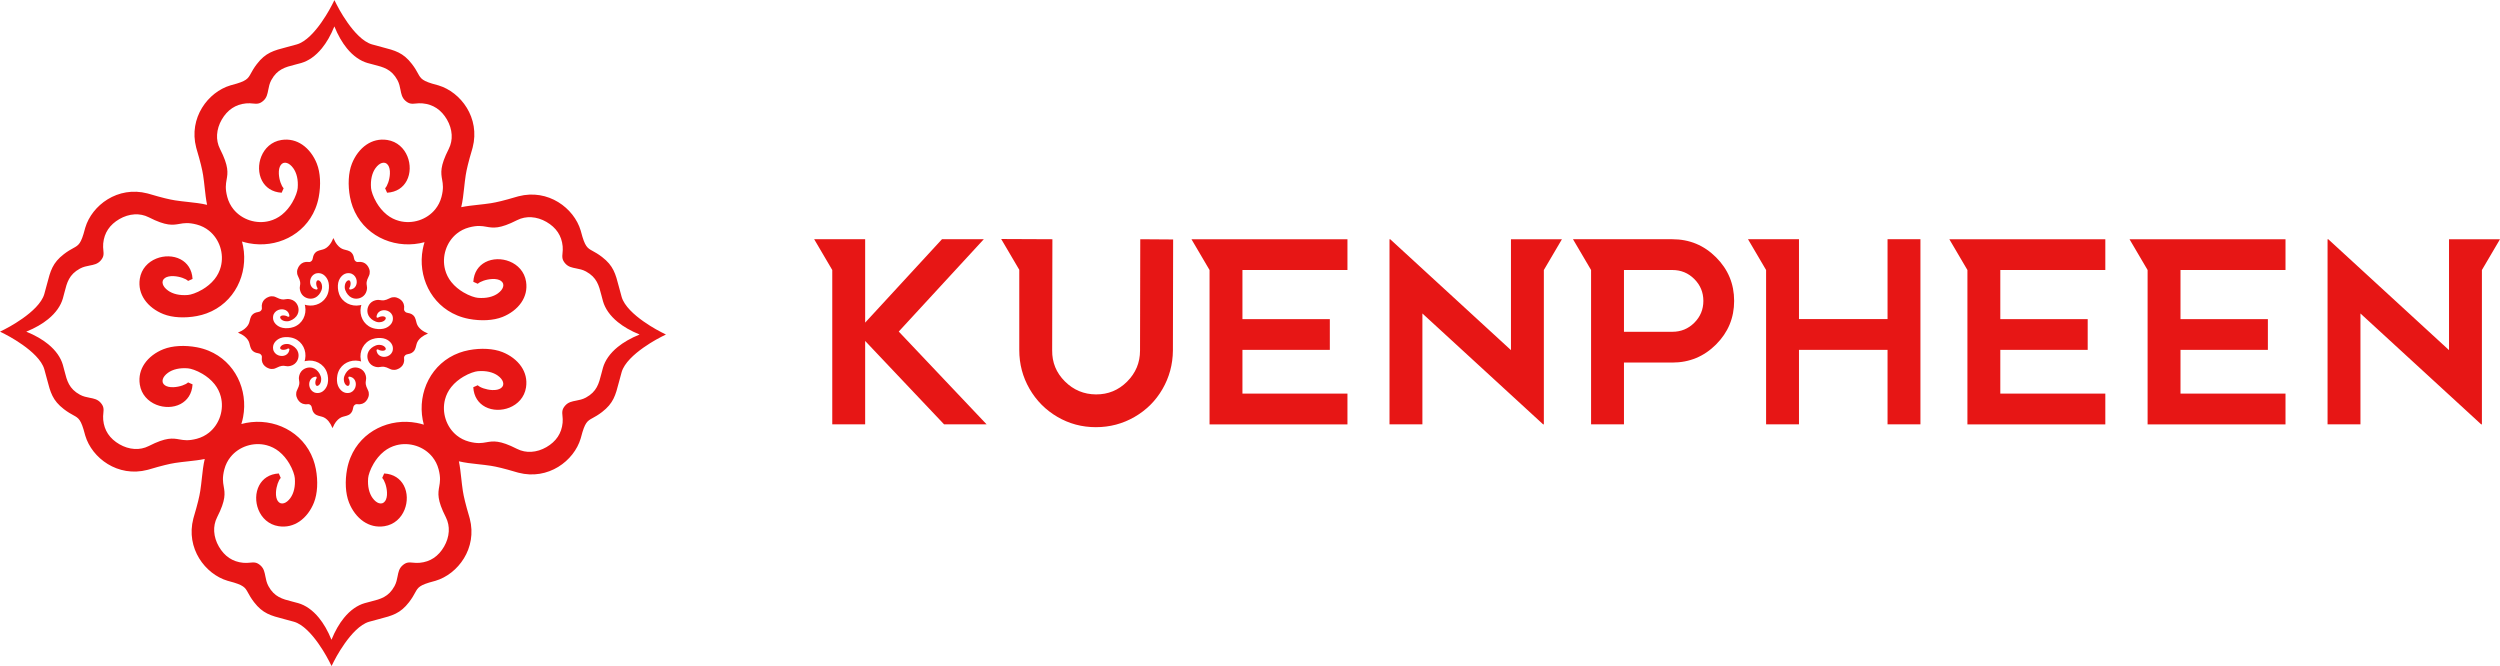 <?xml version="1.0" encoding="UTF-8"?>
<!DOCTYPE svg PUBLIC "-//W3C//DTD SVG 1.1//EN" "http://www.w3.org/Graphics/SVG/1.1/DTD/svg11.dtd">
<!-- Creator: CorelDRAW -->
<svg xmlns="http://www.w3.org/2000/svg" xml:space="preserve" width="2.398in" height="0.639in" version="1.1" style="shape-rendering:geometricPrecision; text-rendering:geometricPrecision; image-rendering:optimizeQuality; fill-rule:evenodd; clip-rule:evenodd"
viewBox="0 0 4626.46 1232.37"
 xmlns:xlink="http://www.w3.org/1999/xlink"
 xmlns:xodm="http://www.corel.com/coreldraw/odm/2003">
 <defs>
  <style type="text/css">
   <![CDATA[
    .fil2 {fill:#E71615}
    .fil1 {fill:#E71615}
    .fil0 {fill:#E71615;fill-rule:nonzero}
   ]]>
  </style>
 </defs>
 <g id="Layer_x0020_1">
  <path class="fil0" d="M1825.8 785.08l-78.68 0 -146.08 -154.34 0 154.34 -60.87 0 0 -285.63 -33.47 -56.96 94.34 0 0 154.34 142.16 -154.34 77.39 0 -157.38 170.86 162.59 171.72zm345.19 -342.15l-0.43 205.64c-0.29,25.8 -6.74,49.57 -19.35,71.3 -12.6,21.74 -29.85,38.91 -51.73,51.52 -21.88,12.61 -45.72,18.91 -71.51,18.91 -25.8,0 -49.57,-6.38 -71.3,-19.13 -21.74,-12.75 -38.91,-30.07 -51.52,-51.95 -12.61,-21.88 -18.91,-45.72 -18.91,-71.51l0 -148.69 -33.47 -56.95 94.77 0.43 -0.43 205.64c-0.29,22.31 7.53,41.45 23.48,57.39 15.94,15.94 35.14,23.99 57.6,24.13 22.47,0.14 41.67,-7.75 57.61,-23.7 15.94,-15.94 23.91,-35.07 23.91,-57.39l0.43 -206.07 60.87 0.43zm128.25 56.52l0 90.86 161.72 0 0 56.96 -161.72 0 0 80.86 194.33 0 0 56.96 -194.33 0 -60.87 0 0 -285.63 -33.47 -56.96 94.34 0 194.33 0 0 56.96 -194.33 0zm591.26 -56.96l-33.48 56.96 0 285.63 -1.31 0 -223.45 -205.2 0 205.2 -60.87 0 0 -342.58 1.31 0 223.45 205.2 0 -205.2 94.35 0zm204.33 0c31.6,0 58.55,11.16 80.86,33.48 22.32,22.31 33.48,49.19 33.48,80.64 0,31.44 -11.16,58.33 -33.48,80.64 -22.31,22.31 -49.27,33.48 -80.86,33.48l-89.55 0 0 114.34 -60.87 0 0 -285.63 0 0 -33.47 -56.96 183.89 0zm0 171.29c15.94,0 29.49,-5.58 40.66,-16.74 11.16,-11.16 16.73,-24.63 16.73,-40.43 0,-15.8 -5.57,-29.27 -16.73,-40.44 -11.16,-11.16 -24.71,-16.73 -40.66,-16.73l-89.55 0 0 114.34 89.55 0zm459.1 -171.29l0 342.58 -60.87 0 0 -137.81 -163.9 0 0 137.81 -60.86 0 0 -285.63 -33.48 -56.96 94.34 0 0 147.81 163.9 0 0 -147.81 60.87 0zm147.81 56.96l0 90.86 161.72 0 0 56.96 -161.72 0 0 80.86 194.33 0 0 56.96 -194.33 0 -60.87 0 0 -285.63 -33.47 -56.96 94.34 0 194.33 0 0 56.96 -194.33 0zm333.45 0l0 90.86 161.72 0 0 56.96 -161.72 0 0 80.86 194.33 0 0 56.96 -194.33 0 -60.87 0 0 -285.63 -33.47 -56.96 94.34 0 194.33 0 0 56.96 -194.33 0zm591.26 -56.96l-33.48 56.96 0 285.63 -1.31 0 -223.45 -205.2 0 205.2 -60.87 0 0 -342.58 1.31 0 223.45 205.2 0 -205.2 94.35 0z"/>
  <path class="fil1" d="M853.52 383.17c9.99,-2.08 20.47,-3.22 31.27,-4.4 7.85,-0.86 15.88,-1.73 23.67,-2.95 5.06,-0.79 11.1,-2.01 18.81,-3.9 7.69,-1.89 17.08,-4.47 28.88,-7.97 1.04,-0.31 2.16,-0.62 3.36,-0.93 27.46,-7.15 53.17,-1.66 73.54,10.8 20.36,12.44 35.42,31.89 41.58,52.63 0.23,0.77 0.46,1.63 0.71,2.56 7.14,27.42 11.51,29.81 21.45,35.24 4.58,2.51 10.17,5.57 17.39,11.13 21.07,16.23 24.87,30.86 31.25,55.44 1.46,5.61 3.06,11.78 5.03,18.55 9.77,33.59 73.14,65.04 73.32,65.13l8.58 4.31 -8.58 4.31c-0.18,0.09 -63.55,31.55 -73.32,65.14 -1.97,6.77 -3.57,12.93 -5.03,18.55 -6.38,24.59 -10.18,39.21 -31.25,55.44 -7.22,5.56 -12.81,8.62 -17.39,11.12 -9.94,5.44 -14.31,7.83 -21.45,35.24 -0.25,0.94 -0.49,1.79 -0.71,2.56 -6.16,20.74 -21.21,40.19 -41.58,52.64 -20.37,12.45 -46.09,17.95 -73.54,10.79 -1.2,-0.31 -2.32,-0.62 -3.36,-0.93 -11.8,-3.51 -21.2,-6.08 -28.88,-7.97 -7.71,-1.89 -13.75,-3.11 -18.81,-3.9 -7.79,-1.22 -15.81,-2.09 -23.67,-2.94 -12.38,-1.35 -24.34,-2.65 -35.59,-5.37 2.08,9.99 3.23,20.47 4.4,31.27 0.86,7.85 1.73,15.88 2.95,23.67 0.79,5.07 2.01,11.1 3.9,18.81 1.88,7.69 4.46,17.09 7.96,28.89 0.31,1.04 0.62,2.16 0.93,3.36 7.15,27.46 1.66,53.17 -10.8,73.54 -12.44,20.36 -31.89,35.42 -52.63,41.58 -0.77,0.23 -1.62,0.46 -2.56,0.71 -27.42,7.15 -29.8,11.51 -35.24,21.45 -2.51,4.58 -5.57,10.18 -11.12,17.39 -16.24,21.07 -30.87,24.87 -55.44,31.25 -5.62,1.46 -11.79,3.06 -18.56,5.03 -33.58,9.77 -65.04,73.14 -65.13,73.32l-4.31 8.58 -4.31 -8.58c-0.09,-0.18 -31.55,-63.55 -65.13,-73.32 -6.77,-1.97 -12.94,-3.57 -18.56,-5.03 -24.59,-6.38 -39.21,-10.18 -55.44,-31.25 -5.55,-7.22 -8.61,-12.81 -11.12,-17.39 -5.44,-9.93 -7.82,-14.3 -35.24,-21.45 -0.94,-0.24 -1.79,-0.48 -2.56,-0.71 -20.74,-6.16 -40.19,-21.21 -52.64,-41.58 -12.45,-20.38 -17.95,-46.09 -10.79,-73.54 0.31,-1.2 0.62,-2.32 0.93,-3.36 3.51,-11.8 6.08,-21.2 7.97,-28.89 1.89,-7.71 3.11,-13.75 3.9,-18.81 1.22,-7.78 2.09,-15.81 2.95,-23.67 1.34,-12.38 2.65,-24.34 5.36,-35.59 -9.99,2.08 -20.47,3.22 -31.26,4.4 -7.86,0.86 -15.89,1.73 -23.67,2.95 -5.07,0.79 -11.1,2.01 -18.81,3.9 -7.69,1.89 -17.09,4.47 -28.89,7.97 -1.04,0.31 -2.16,0.62 -3.36,0.93 -27.46,7.15 -53.17,1.66 -73.55,-10.8 -20.36,-12.44 -35.42,-31.89 -41.58,-52.63 -0.23,-0.77 -0.46,-1.63 -0.71,-2.56 -7.14,-27.42 -11.51,-29.81 -21.45,-35.24 -4.58,-2.51 -10.18,-5.57 -17.39,-11.13 -21.07,-16.23 -24.87,-30.86 -31.25,-55.44 -1.46,-5.61 -3.05,-11.78 -5.03,-18.55 -9.77,-33.59 -73.14,-65.04 -73.31,-65.13l-8.59 -4.31 8.59 -4.31c0.17,-0.09 63.55,-31.55 73.31,-65.14 1.97,-6.77 3.57,-12.93 5.03,-18.55 6.38,-24.59 10.18,-39.21 31.25,-55.44 7.22,-5.56 12.81,-8.62 17.39,-11.12 9.93,-5.44 14.31,-7.83 21.45,-35.24 0.24,-0.94 0.48,-1.79 0.71,-2.56 6.16,-20.74 21.21,-40.19 41.58,-52.64 20.38,-12.45 46.09,-17.95 73.55,-10.79 1.19,0.31 2.32,0.62 3.36,0.93 11.8,3.51 21.2,6.08 28.89,7.97 7.71,1.89 13.75,3.11 18.81,3.9 7.78,1.22 15.81,2.09 23.67,2.94 12.38,1.35 24.35,2.65 35.59,5.37 -2.08,-9.99 -3.22,-20.47 -4.4,-31.27 -0.85,-7.85 -1.73,-15.88 -2.95,-23.67 -0.79,-5.07 -2.01,-11.1 -3.9,-18.81 -1.88,-7.69 -4.46,-17.09 -7.97,-28.89 -0.31,-1.04 -0.62,-2.16 -0.93,-3.36 -7.15,-27.46 -1.66,-53.17 10.8,-73.54 12.44,-20.36 31.89,-35.42 52.64,-41.58 0.76,-0.23 1.62,-0.46 2.55,-0.71 27.42,-7.15 29.81,-11.51 35.24,-21.45 2.51,-4.58 5.57,-10.18 11.13,-17.39 16.23,-21.07 30.86,-24.87 55.44,-31.25 5.61,-1.46 11.78,-3.06 18.55,-5.03 33.59,-9.77 65.04,-73.14 65.14,-73.32l4.31 -8.58 4.31 8.58c0.09,0.18 31.55,63.55 65.14,73.32 6.77,1.97 12.93,3.57 18.55,5.03 24.59,6.38 39.21,10.18 55.44,31.25 5.56,7.22 8.62,12.81 11.13,17.39 5.43,9.93 7.82,14.3 35.24,21.45 0.93,0.24 1.79,0.48 2.55,0.71 20.75,6.16 40.19,21.21 52.64,41.58 12.46,20.38 17.95,46.09 10.8,73.54 -0.31,1.2 -0.62,2.32 -0.93,3.36 -3.51,11.8 -6.08,21.2 -7.97,28.89 -1.89,7.71 -3.11,13.75 -3.9,18.81 -1.22,7.78 -2.09,15.81 -2.94,23.67 -1.35,12.38 -2.65,24.34 -5.37,35.59zm330.16 235.66c-16.67,-6.76 -30.05,-14.63 -40.46,-23.1 -14.64,-11.94 -23.45,-25.14 -27.25,-38.26 -1.25,-4.3 -2.19,-8.01 -3.1,-11.62 -4.49,-17.74 -8.29,-32.73 -28.53,-43.72 -6.17,-3.36 -12.36,-4.55 -17.92,-5.62 -7.83,-1.51 -14.58,-2.82 -20.1,-8.89 -6.5,-7.18 -6.01,-12.32 -5.29,-19.79 0.33,-3.34 0.71,-7.29 0.24,-12.25 -0.93,-9.9 -3.96,-18.54 -8.88,-25.94 -5.09,-7.66 -12.24,-14.06 -21.19,-19.23 -8.64,-4.98 -18.24,-8.1 -27.98,-8.65 -8.86,-0.49 -17.85,1.15 -26.32,5.45 -32.43,16.52 -44.17,14.45 -56.97,12.19 -7.91,-1.4 -16.28,-2.88 -31.88,1.25 -8.55,2.26 -16.09,6.17 -22.46,11.25 -9.84,7.85 -16.91,18.5 -20.73,30.24 -3.83,11.76 -4.37,24.59 -1.16,36.76 2.12,8.03 5.89,15.78 11.46,22.75 6.48,8.13 14.56,14.46 22.48,19.14 10.98,6.49 21.43,9.74 26.81,10.18 7.93,0.66 14.88,0.14 20.84,-1.22 6.56,-1.49 11.94,-3.98 16.1,-6.99 5.25,-3.8 8.39,-7.94 9.58,-11.83 0.71,-2.31 0.71,-4.51 0.03,-6.44l0 -0.02c-0.68,-1.91 -2.06,-3.65 -4.12,-5.02 -3.52,-2.37 -8.9,-3.71 -16.04,-3.35 -5.51,0.27 -11.17,1.44 -16.06,3.12 -4.69,1.63 -8.54,3.66 -10.56,5.73l-8.29 -3.65c1.06,-17.92 10.01,-29.87 22.16,-36.31 6.68,-3.54 14.31,-5.35 22.11,-5.54 7.72,-0.18 15.62,1.24 22.86,4.18 15.12,6.12 27.61,18.81 30.49,37.31 2.29,14.66 -1.36,27.68 -8.67,38.49 -8.16,12.07 -20.91,21.32 -35.03,26.93 -8.42,3.34 -18.33,5.26 -28.82,5.85 -10.75,0.6 -22.15,-0.19 -33.16,-2.27 -7.66,-1.45 -14.89,-3.61 -21.65,-6.38 -24.6,-10.09 -42.93,-28.28 -53.93,-50.21 -10.97,-21.87 -14.63,-47.44 -9.91,-72.37 0.83,-4.37 1.91,-8.73 3.26,-13.05 -2.96,0.81 -5.95,1.5 -8.95,2.07 -25.55,4.83 -51.78,0.87 -73.99,-10.74 -22.29,-11.65 -40.53,-30.97 -50.04,-56.8 -2.07,-5.66 -3.74,-11.65 -4.94,-17.97 -2.08,-11.01 -2.87,-22.41 -2.27,-33.16 0.58,-10.48 2.5,-20.4 5.85,-28.82 5.61,-14.11 14.86,-26.87 26.92,-35.03 10.82,-7.31 23.84,-10.95 38.49,-8.67 18.5,2.89 31.19,15.37 37.31,30.49 2.93,7.25 4.35,15.14 4.17,22.86 -0.18,7.8 -2,15.44 -5.54,22.11 -6.44,12.15 -18.39,21.1 -36.31,22.16l-3.65 -8.29c2.08,-2.03 4.12,-5.87 5.74,-10.56 1.69,-4.88 2.85,-10.55 3.12,-16.06 0.36,-7.14 -0.98,-12.52 -3.35,-16.04 -1.37,-2.05 -3.11,-3.43 -5.04,-4.11 -1.92,-0.68 -4.12,-0.68 -6.43,0.02l-0.02 0c-3.88,1.18 -8.03,4.33 -11.83,9.58 -3.01,4.16 -5.5,9.54 -7,16.1 -1.35,5.96 -1.88,12.92 -1.22,20.84 0.45,5.38 3.69,15.83 10.18,26.82 4.68,7.91 11.01,16 19.13,22.48 6.98,5.56 14.73,9.33 22.75,11.45 12.17,3.22 25,2.67 36.76,-1.15 11.75,-3.82 22.41,-10.9 30.25,-20.73 5.08,-6.37 8.98,-13.91 11.25,-22.46 4.12,-15.61 2.65,-23.98 1.25,-31.88 -2.26,-12.81 -4.33,-24.54 12.18,-56.97 4.31,-8.48 5.95,-17.47 5.45,-26.32 -0.55,-9.74 -3.66,-19.34 -8.64,-27.98 -5.17,-8.95 -11.57,-16.09 -19.24,-21.19 -7.4,-4.91 -16.03,-7.94 -25.94,-8.88 -4.97,-0.47 -8.91,-0.09 -12.25,0.24 -7.48,0.72 -12.62,1.22 -19.79,-5.29 -6.08,-5.51 -7.38,-12.27 -8.89,-20.1 -1.07,-5.55 -2.27,-11.74 -5.62,-17.92 -10.99,-20.24 -25.98,-24.03 -43.72,-28.53 -3.61,-0.91 -7.33,-1.85 -11.63,-3.1 -13.11,-3.81 -26.31,-12.61 -38.25,-27.25 -8.48,-10.41 -16.34,-23.79 -23.11,-40.46 -6.76,16.67 -14.63,30.05 -23.1,40.46 -11.94,14.64 -25.14,23.45 -38.26,27.25 -4.29,1.25 -8.01,2.19 -11.62,3.1 -17.74,4.49 -32.73,8.29 -43.72,28.53 -3.35,6.17 -4.55,12.36 -5.62,17.92 -1.51,7.83 -2.81,14.59 -8.89,20.1 -7.18,6.51 -12.31,6.01 -19.79,5.29 -3.34,-0.33 -7.28,-0.71 -12.25,-0.24 -9.9,0.93 -18.54,3.96 -25.94,8.88 -7.67,5.1 -14.07,12.24 -19.24,21.19 -4.98,8.64 -8.1,18.24 -8.64,27.98 -0.5,8.86 1.14,17.85 5.45,26.32 16.51,32.43 14.44,44.17 12.18,56.97 -1.4,7.91 -2.87,16.28 1.25,31.88 2.26,8.55 6.17,16.09 11.25,22.46 7.85,9.84 18.5,16.91 30.24,20.73 11.76,3.82 24.59,4.37 36.77,1.15 8.02,-2.12 15.77,-5.89 22.75,-11.45 8.12,-6.49 14.45,-14.57 19.13,-22.48 6.49,-10.99 9.74,-21.43 10.18,-26.82 0.65,-7.92 0.13,-14.88 -1.23,-20.84 -1.49,-6.56 -3.98,-11.94 -6.99,-16.1 -3.8,-5.25 -7.94,-8.39 -11.83,-9.58 -2.31,-0.71 -4.51,-0.71 -6.44,-0.02l-0.02 0c-1.91,0.67 -3.65,2.05 -5.02,4.11 -2.37,3.52 -3.71,8.9 -3.35,16.04 0.27,5.51 1.44,11.17 3.12,16.06 1.63,4.7 3.66,8.54 5.74,10.56l-3.65 8.29c-17.92,-1.06 -29.87,-10.01 -36.31,-22.16 -3.54,-6.67 -5.35,-14.31 -5.54,-22.11 -0.19,-7.72 1.23,-15.62 4.17,-22.86 6.13,-15.12 18.81,-27.61 37.31,-30.49 14.65,-2.28 27.68,1.36 38.49,8.67 12.06,8.16 21.31,20.92 26.92,35.03 3.35,8.42 5.26,18.33 5.85,28.82 0.6,10.75 -0.19,22.15 -2.27,33.16 -1.45,7.66 -3.61,14.89 -6.38,21.65 -10.09,24.6 -28.28,42.93 -50.21,53.94 -21.86,10.96 -47.44,14.62 -72.37,9.9 -4.37,-0.83 -8.73,-1.91 -13.06,-3.26 0.81,2.97 1.5,5.95 2.07,8.96 4.83,25.55 0.87,51.78 -10.74,73.98 -11.64,22.29 -30.97,40.53 -56.8,50.04 -5.66,2.08 -11.65,3.74 -17.97,4.94 -11.01,2.08 -22.41,2.87 -33.16,2.27 -10.48,-0.58 -20.4,-2.5 -28.82,-5.85 -14.11,-5.61 -26.86,-14.86 -35.03,-26.92 -7.31,-10.82 -10.95,-23.84 -8.67,-38.49 2.88,-18.5 15.36,-31.19 30.49,-37.31 7.25,-2.93 15.14,-4.35 22.87,-4.17 7.79,0.18 15.43,2.01 22.11,5.54 12.14,6.44 21.09,18.38 22.15,36.3l-8.29 3.65c-2.03,-2.08 -5.86,-4.12 -10.56,-5.74 -4.88,-1.68 -10.55,-2.85 -16.06,-3.12 -7.13,-0.35 -12.52,0.98 -16.04,3.35 -2.05,1.37 -3.43,3.11 -4.11,5.04 -0.68,1.92 -0.68,4.12 0.02,6.43l0 0.02c1.19,3.89 4.33,8.03 9.58,11.83 4.16,3.01 9.54,5.51 16.1,7 5.96,1.35 12.92,1.88 20.84,1.22 5.39,-0.45 15.84,-3.69 26.82,-10.18 7.91,-4.68 16,-11.01 22.48,-19.14 5.56,-6.98 9.33,-14.73 11.45,-22.75 3.22,-12.17 2.67,-25 -1.15,-36.76 -3.82,-11.75 -10.9,-22.41 -20.73,-30.25 -6.37,-5.08 -13.91,-8.98 -22.46,-11.25 -15.61,-4.12 -23.98,-2.65 -31.88,-1.25 -12.8,2.26 -24.54,4.33 -56.97,-12.18 -8.48,-4.31 -17.46,-5.95 -26.32,-5.45 -9.74,0.55 -19.34,3.66 -27.97,8.64 -8.96,5.17 -16.1,11.57 -21.2,19.24 -4.91,7.4 -7.94,16.03 -8.88,25.94 -0.47,4.97 -0.09,8.91 0.24,12.25 0.72,7.48 1.22,12.62 -5.29,19.8 -5.51,6.08 -12.27,7.38 -20.1,8.89 -5.55,1.06 -11.74,2.26 -17.91,5.61 -20.24,11 -24.04,25.98 -28.53,43.72 -0.91,3.61 -1.85,7.33 -3.1,11.63 -3.81,13.12 -12.61,26.32 -27.25,38.25 -10.4,8.48 -23.79,16.34 -40.46,23.11 16.67,6.76 30.06,14.63 40.46,23.1 14.64,11.94 23.45,25.14 27.25,38.26 1.25,4.3 2.19,8.01 3.1,11.62 4.5,17.74 8.29,32.73 28.53,43.72 6.17,3.36 12.36,4.55 17.91,5.62 7.83,1.51 14.59,2.82 20.1,8.89 6.51,7.18 6.01,12.32 5.29,19.79 -0.33,3.34 -0.71,7.29 -0.24,12.25 0.93,9.9 3.96,18.54 8.88,25.94 5.1,7.66 12.24,14.06 21.2,19.23 8.63,4.98 18.24,8.1 27.97,8.65 8.86,0.49 17.85,-1.15 26.32,-5.45 32.43,-16.52 44.17,-14.45 56.97,-12.19 7.91,1.4 16.28,2.88 31.88,-1.25 8.55,-2.26 16.09,-6.17 22.46,-11.25 9.84,-7.85 16.91,-18.5 20.73,-30.24 3.82,-11.76 4.37,-24.59 1.15,-36.76 -2.12,-8.03 -5.89,-15.78 -11.45,-22.75 -6.48,-8.13 -14.57,-14.46 -22.48,-19.14 -10.98,-6.49 -21.43,-9.74 -26.82,-10.18 -7.92,-0.66 -14.88,-0.14 -20.84,1.22 -6.56,1.49 -11.94,3.98 -16.1,6.99 -5.25,3.8 -8.38,7.94 -9.58,11.83 -0.71,2.31 -0.71,4.51 -0.02,6.44l0 0.02c0.67,1.91 2.06,3.65 4.11,5.02 3.52,2.37 8.91,3.71 16.04,3.35 5.51,-0.27 11.18,-1.44 16.06,-3.12 4.7,-1.63 8.54,-3.66 10.56,-5.73l8.29 3.65c-1.06,17.92 -10.01,29.87 -22.15,36.31 -6.68,3.54 -14.32,5.35 -22.11,5.54 -7.73,0.18 -15.62,-1.24 -22.87,-4.18 -15.12,-6.12 -27.61,-18.81 -30.49,-37.31 -2.29,-14.66 1.35,-27.68 8.67,-38.49 8.16,-12.07 20.92,-21.32 35.03,-26.93 8.42,-3.34 18.33,-5.26 28.82,-5.85 10.75,-0.6 22.15,0.19 33.16,2.27 7.66,1.45 14.89,3.61 21.65,6.38 24.6,10.09 42.93,28.28 53.94,50.21 10.96,21.87 14.62,47.44 9.91,72.37 -0.83,4.37 -1.91,8.73 -3.27,13.05 2.97,-0.81 5.95,-1.5 8.96,-2.07 25.55,-4.83 51.78,-0.87 73.99,10.74 22.28,11.65 40.53,30.97 50.03,56.8 2.08,5.66 3.74,11.65 4.94,17.97 2.08,11.01 2.88,22.41 2.28,33.16 -0.58,10.48 -2.51,20.4 -5.85,28.82 -5.61,14.11 -14.86,26.87 -26.93,35.03 -10.82,7.31 -23.83,10.95 -38.49,8.67 -18.5,-2.89 -31.19,-15.37 -37.31,-30.49 -2.93,-7.25 -4.35,-15.14 -4.17,-22.86 0.18,-7.8 2.01,-15.44 5.54,-22.11 6.44,-12.15 18.39,-21.1 36.3,-22.16l3.65 8.29c-2.08,2.03 -4.11,5.86 -5.73,10.56 -1.69,4.88 -2.86,10.55 -3.13,16.06 -0.35,7.14 0.98,12.52 3.35,16.04 1.37,2.05 3.11,3.43 5.04,4.11 1.93,0.68 4.12,0.68 6.43,-0.02l0.02 0c3.88,-1.18 8.02,-4.33 11.82,-9.58 3.02,-4.16 5.51,-9.54 7,-16.1 1.35,-5.96 1.88,-12.92 1.22,-20.84 -0.45,-5.38 -3.69,-15.83 -10.18,-26.82 -4.68,-7.91 -11.01,-16 -19.14,-22.48 -6.98,-5.56 -14.73,-9.33 -22.75,-11.45 -12.17,-3.22 -25,-2.67 -36.76,1.15 -11.74,3.82 -22.41,10.9 -30.24,20.73 -5.08,6.37 -8.99,13.91 -11.26,22.46 -4.12,15.61 -2.64,23.98 -1.25,31.88 2.26,12.81 4.33,24.54 -12.18,56.97 -4.31,8.48 -5.95,17.47 -5.45,26.32 0.55,9.74 3.66,19.34 8.65,27.98 5.16,8.95 11.57,16.09 19.23,21.19 7.4,4.91 16.03,7.94 25.94,8.88 4.96,0.47 8.9,0.09 12.24,-0.24 7.48,-0.72 12.62,-1.22 19.8,5.29 6.08,5.51 7.38,12.27 8.89,20.1 1.07,5.55 2.26,11.74 5.61,17.92 11,20.24 25.98,24.03 43.72,28.53 3.61,0.91 7.33,1.85 11.63,3.1 13.12,3.81 26.32,12.61 38.25,27.25 8.48,10.41 16.35,23.79 23.11,40.46 6.76,-16.67 14.63,-30.05 23.11,-40.46 11.93,-14.64 25.13,-23.45 38.25,-27.25 4.3,-1.25 8.01,-2.19 11.62,-3.1 17.74,-4.49 32.73,-8.29 43.73,-28.53 3.35,-6.17 4.54,-12.36 5.61,-17.92 1.51,-7.83 2.82,-14.59 8.89,-20.1 7.18,-6.51 12.32,-6.01 19.8,-5.29 3.34,0.33 7.28,0.71 12.24,0.24 9.91,-0.93 18.54,-3.96 25.94,-8.88 7.66,-5.1 14.07,-12.24 19.23,-21.19 4.98,-8.64 8.1,-18.24 8.65,-27.98 0.5,-8.86 -1.14,-17.85 -5.45,-26.32 -16.51,-32.43 -14.45,-44.17 -12.18,-56.97 1.39,-7.91 2.87,-16.28 -1.25,-31.88 -2.26,-8.55 -6.17,-16.09 -11.26,-22.46 -7.84,-9.84 -18.5,-16.91 -30.24,-20.73 -11.76,-3.82 -24.59,-4.37 -36.76,-1.15 -8.03,2.12 -15.77,5.89 -22.75,11.45 -8.13,6.49 -14.46,14.57 -19.14,22.48 -6.49,10.99 -9.73,21.43 -10.18,26.82 -0.66,7.92 -0.13,14.88 1.22,20.84 1.49,6.56 3.98,11.94 6.99,16.1 3.81,5.25 7.94,8.39 11.83,9.58 2.31,0.71 4.52,0.71 6.45,0.02l0.02 0c1.91,-0.67 3.65,-2.05 5.03,-4.11 2.37,-3.52 3.7,-8.9 3.34,-16.04 -0.27,-5.51 -1.44,-11.17 -3.12,-16.06 -1.63,-4.69 -3.66,-8.54 -5.73,-10.56l3.65 -8.29c17.92,1.06 29.87,10.01 36.31,22.16 3.54,6.67 5.35,14.31 5.54,22.11 0.18,7.72 -1.24,15.62 -4.18,22.86 -6.12,15.12 -18.81,27.61 -37.31,30.49 -14.66,2.28 -27.68,-1.36 -38.49,-8.67 -12.07,-8.16 -21.32,-20.92 -26.93,-35.03 -3.34,-8.42 -5.26,-18.33 -5.85,-28.82 -0.6,-10.75 0.2,-22.15 2.28,-33.16 1.44,-7.66 3.61,-14.89 6.38,-21.65 10.08,-24.6 28.27,-42.93 50.2,-53.94 21.87,-10.96 47.44,-14.62 72.37,-9.9 4.37,0.83 8.73,1.91 13.05,3.26 -0.81,-2.97 -1.5,-5.95 -2.07,-8.96 -4.83,-25.55 -0.87,-51.78 10.74,-73.98 11.65,-22.29 30.97,-40.53 56.8,-50.04 5.66,-2.08 11.65,-3.74 17.97,-4.94 11.01,-2.08 22.41,-2.87 33.16,-2.27 10.48,0.58 20.4,2.5 28.82,5.85 14.12,5.61 26.87,14.86 35.03,26.92 7.31,10.82 10.96,23.84 8.67,38.49 -2.89,18.5 -15.37,31.19 -30.49,37.31 -7.25,2.93 -15.14,4.35 -22.86,4.17 -7.8,-0.18 -15.43,-2.01 -22.11,-5.54 -12.15,-6.44 -21.1,-18.38 -22.16,-36.3l8.29 -3.65c2.03,2.08 5.87,4.12 10.56,5.74 4.88,1.68 10.55,2.85 16.06,3.12 7.14,0.35 12.52,-0.98 16.04,-3.35 2.05,-1.37 3.43,-3.11 4.12,-5.04 0.68,-1.92 0.68,-4.12 -0.03,-6.43l0 -0.02c-1.18,-3.89 -4.33,-8.03 -9.58,-11.83 -4.16,-3.01 -9.54,-5.51 -16.1,-7 -5.96,-1.35 -12.91,-1.88 -20.84,-1.22 -5.38,0.45 -15.83,3.69 -26.81,10.18 -7.92,4.68 -16,11.01 -22.48,19.14 -5.57,6.98 -9.34,14.73 -11.46,22.75 -3.22,12.17 -2.67,25 1.16,36.76 3.81,11.75 10.89,22.41 20.73,30.25 6.37,5.08 13.91,8.98 22.46,11.25 15.61,4.12 23.98,2.65 31.88,1.25 12.81,-2.26 24.54,-4.33 56.97,12.18 8.48,4.31 17.47,5.95 26.32,5.45 9.74,-0.55 19.34,-3.66 27.98,-8.64 8.95,-5.17 16.1,-11.57 21.19,-19.24 4.91,-7.4 7.94,-16.03 8.88,-25.94 0.47,-4.97 0.09,-8.91 -0.24,-12.25 -0.72,-7.48 -1.22,-12.62 5.29,-19.8 5.51,-6.08 12.27,-7.38 20.1,-8.89 5.55,-1.06 11.74,-2.26 17.92,-5.61 20.24,-11 24.04,-25.98 28.53,-43.72 0.91,-3.61 1.85,-7.33 3.1,-11.63 3.81,-13.12 12.61,-26.32 27.25,-38.25 10.41,-8.48 23.79,-16.34 40.46,-23.11z"/>
  <path class="fil2" d="M626.3 687.47c3.12,-7.63 8.76,-13.31 15.55,-16.72 6.77,-3.39 14.7,-4.53 22.43,-3.07 1.35,0.26 2.7,0.59 4.04,1.01 -0.25,-0.92 -0.46,-1.85 -0.64,-2.77 -1.5,-7.92 -0.27,-16.05 3.33,-22.93 3.61,-6.9 9.6,-12.56 17.61,-15.5 1.75,-0.65 3.61,-1.16 5.57,-1.53 3.41,-0.65 6.94,-0.89 10.27,-0.71 3.25,0.18 6.33,0.78 8.93,1.82 4.37,1.74 8.32,4.6 10.85,8.35 2.26,3.35 3.39,7.38 2.69,11.92 -0.9,5.73 -4.76,9.66 -9.45,11.56 -2.25,0.91 -4.69,1.35 -7.09,1.3 -2.42,-0.06 -4.78,-0.62 -6.85,-1.72 -3.76,-1.99 -6.54,-5.7 -6.87,-11.25l2.57 -1.13c0.63,0.65 1.82,1.28 3.27,1.78 1.51,0.52 3.27,0.89 4.97,0.97 2.21,0.11 3.88,-0.3 4.97,-1.04 0.63,-0.43 1.06,-0.96 1.27,-1.56 0.21,-0.59 0.21,-1.28 -0.01,-1.99l0 -0.01c-0.36,-1.2 -1.34,-2.48 -2.96,-3.66 -1.29,-0.93 -2.96,-1.7 -4.99,-2.16 -1.85,-0.42 -4,-0.58 -6.46,-0.38 -1.66,0.14 -4.91,1.14 -8.31,3.15 -2.45,1.45 -4.95,3.41 -6.96,5.93 -1.72,2.16 -2.89,4.56 -3.55,7.05 -1,3.77 -0.83,7.75 0.36,11.39 1.18,3.64 3.38,6.94 6.43,9.37 1.97,1.57 4.31,2.79 6.96,3.49 4.84,1.28 7.43,0.82 9.88,0.39 3.96,-0.7 7.6,-1.34 17.65,3.77 2.63,1.34 5.42,1.85 8.16,1.69 3.02,-0.17 5.99,-1.14 8.67,-2.68 2.77,-1.6 4.98,-3.58 6.56,-5.96 1.53,-2.29 2.46,-4.97 2.76,-8.04 0.14,-1.54 0.02,-2.76 -0.08,-3.8 -0.23,-2.32 -0.38,-3.91 1.64,-6.13 1.7,-1.88 3.8,-2.29 6.22,-2.76 1.72,-0.33 3.65,-0.71 5.55,-1.75 6.27,-3.4 7.45,-8.05 8.84,-13.54 0.28,-1.12 0.58,-2.27 0.96,-3.61 1.18,-4.06 3.9,-8.15 8.44,-11.85 3.23,-2.63 7.37,-5.07 12.54,-7.16 -5.16,-2.1 -9.31,-4.53 -12.53,-7.16 -4.54,-3.7 -7.27,-7.78 -8.45,-11.85 -0.39,-1.34 -0.68,-2.49 -0.96,-3.61 -1.39,-5.5 -2.57,-10.14 -8.84,-13.55 -1.91,-1.03 -3.83,-1.41 -5.55,-1.74 -2.42,-0.46 -4.52,-0.87 -6.22,-2.76 -2.02,-2.23 -1.87,-3.81 -1.64,-6.13 0.1,-1.04 0.22,-2.26 0.08,-3.8 -0.3,-3.07 -1.23,-5.74 -2.76,-8.04 -1.58,-2.38 -3.79,-4.36 -6.56,-5.96 -2.68,-1.54 -5.66,-2.51 -8.67,-2.68 -2.74,-0.15 -5.53,0.36 -8.16,1.69 -10.05,5.11 -13.69,4.47 -17.65,3.77 -2.45,-0.43 -5.04,-0.9 -9.88,0.39 -2.65,0.7 -4.98,1.91 -6.96,3.49 -3.05,2.43 -5.24,5.73 -6.43,9.37 -1.18,3.65 -1.35,7.62 -0.36,11.39 0.65,2.48 1.82,4.88 3.55,7.05 2.01,2.51 4.51,4.48 6.96,5.93 3.4,2.01 6.65,3.02 8.31,3.15 2.46,0.21 4.61,0.04 6.46,-0.38 2.03,-0.46 3.7,-1.23 4.99,-2.16 1.63,-1.18 2.6,-2.46 2.96,-3.67 0.22,-0.71 0.22,-1.4 0.01,-1.99l0 -0.01c-0.21,-0.59 -0.64,-1.13 -1.27,-1.56 -1.09,-0.74 -2.76,-1.15 -4.97,-1.04 -1.7,0.08 -3.46,0.45 -4.97,0.97 -1.46,0.5 -2.64,1.13 -3.27,1.78l-2.57 -1.13c0.33,-5.55 3.1,-9.26 6.87,-11.26 2.07,-1.09 4.44,-1.66 6.85,-1.72 2.39,-0.05 4.84,0.39 7.09,1.3 4.69,1.89 8.55,5.83 9.45,11.56 0.71,4.54 -0.42,8.57 -2.69,11.92 -2.53,3.74 -6.48,6.61 -10.85,8.35 -2.61,1.03 -5.68,1.63 -8.93,1.81 -3.33,0.19 -6.86,-0.05 -10.27,-0.7 -2.38,-0.45 -4.62,-1.12 -6.71,-1.98 -7.62,-3.12 -13.31,-8.76 -16.71,-15.55 -3.4,-6.77 -4.53,-14.7 -3.08,-22.43 0.26,-1.35 0.59,-2.7 1.01,-4.04 -0.92,0.25 -1.85,0.46 -2.77,0.64 -7.92,1.5 -16.05,0.27 -22.93,-3.33 -6.9,-3.61 -12.56,-9.59 -15.5,-17.6 -0.65,-1.75 -1.16,-3.62 -1.53,-5.57 -0.64,-3.41 -0.89,-6.95 -0.7,-10.28 0.18,-3.25 0.77,-6.32 1.81,-8.93 1.74,-4.37 4.61,-8.32 8.35,-10.85 3.35,-2.26 7.38,-3.39 11.92,-2.69 5.73,0.9 9.67,4.76 11.57,9.45 0.9,2.25 1.34,4.69 1.29,7.09 -0.06,2.42 -0.62,4.78 -1.72,6.85 -2,3.77 -5.7,6.54 -11.26,6.87l-1.13 -2.57c0.65,-0.63 1.28,-1.82 1.78,-3.27 0.52,-1.51 0.88,-3.27 0.96,-4.97 0.11,-2.21 -0.3,-3.87 -1.04,-4.97 -0.43,-0.64 -0.96,-1.06 -1.56,-1.28 -0.6,-0.21 -1.28,-0.21 -2,0.01l0 0c-1.21,0.36 -2.49,1.34 -3.67,2.97 -0.93,1.28 -1.7,2.95 -2.16,4.99 -0.42,1.85 -0.58,4 -0.38,6.46 0.14,1.67 1.15,4.91 3.15,8.31 1.45,2.45 3.42,4.96 5.93,6.96 2.16,1.72 4.56,2.89 7.06,3.55 3.77,0.99 7.75,0.82 11.38,-0.36 3.65,-1.18 6.94,-3.37 9.37,-6.42 1.58,-1.97 2.79,-4.31 3.49,-6.96 1.28,-4.84 0.82,-7.43 0.39,-9.88 -0.71,-3.96 -1.34,-7.6 3.77,-17.65 1.34,-2.63 1.84,-5.41 1.69,-8.16 -0.17,-3.02 -1.13,-5.99 -2.68,-8.67 -1.6,-2.78 -3.58,-4.99 -5.95,-6.57 -2.29,-1.52 -4.97,-2.46 -8.04,-2.75 -1.53,-0.14 -2.76,-0.03 -3.8,0.07 -2.32,0.23 -3.9,0.38 -6.13,-1.63 -1.88,-1.71 -2.29,-3.81 -2.76,-6.23 -0.33,-1.72 -0.7,-3.64 -1.74,-5.55 -3.41,-6.27 -8.05,-7.45 -13.55,-8.84 -1.12,-0.28 -2.27,-0.58 -3.6,-0.96 -4.06,-1.18 -8.16,-3.91 -11.86,-8.45 -2.63,-3.23 -5.07,-7.37 -7.16,-12.54 -2.1,5.16 -4.53,9.31 -7.16,12.54 -3.7,4.53 -7.78,7.26 -11.85,8.45 -1.34,0.38 -2.48,0.68 -3.6,0.96 -5.5,1.39 -10.15,2.57 -13.55,8.84 -1.04,1.91 -1.41,3.83 -1.75,5.55 -0.46,2.42 -0.87,4.52 -2.75,6.23 -2.23,2.01 -3.82,1.86 -6.14,1.63 -1.03,-0.1 -2.26,-0.21 -3.8,-0.07 -3.07,0.29 -5.74,1.23 -8.04,2.75 -2.38,1.58 -4.36,3.79 -5.96,6.57 -1.54,2.67 -2.51,5.65 -2.68,8.67 -0.15,2.75 0.36,5.53 1.69,8.16 5.12,10.05 4.47,13.69 3.77,17.65 -0.43,2.45 -0.89,5.04 0.39,9.88 0.7,2.65 1.91,4.99 3.49,6.96 2.43,3.05 5.73,5.24 9.37,6.42 3.65,1.18 7.62,1.36 11.39,0.36 2.48,-0.66 4.89,-1.83 7.05,-3.55 2.52,-2.01 4.48,-4.51 5.93,-6.96 2.01,-3.4 3.02,-6.64 3.15,-8.31 0.21,-2.45 0.05,-4.61 -0.38,-6.46 -0.46,-2.04 -1.23,-3.71 -2.16,-4.99 -1.18,-1.63 -2.46,-2.61 -3.66,-2.97 -0.71,-0.22 -1.4,-0.22 -2,-0.01l-0.01 0c-0.59,0.21 -1.13,0.64 -1.56,1.28 -0.74,1.09 -1.15,2.76 -1.03,4.97 0.08,1.71 0.44,3.46 0.96,4.97 0.5,1.46 1.13,2.64 1.78,3.27l-1.13 2.57c-5.55,-0.33 -9.26,-3.1 -11.25,-6.87 -1.1,-2.07 -1.66,-4.44 -1.72,-6.85 -0.06,-2.39 0.38,-4.84 1.29,-7.09 1.9,-4.69 5.83,-8.55 11.56,-9.45 4.54,-0.71 8.57,0.43 11.93,2.69 3.74,2.53 6.6,6.48 8.34,10.85 1.04,2.61 1.63,5.68 1.82,8.93 0.18,3.33 -0.06,6.87 -0.71,10.28 -0.45,2.37 -1.12,4.61 -1.97,6.71 -3.13,7.63 -8.76,13.31 -15.56,16.72 -6.77,3.39 -14.7,4.53 -22.42,3.07 -1.36,-0.26 -2.7,-0.59 -4.05,-1.01 0.25,0.92 0.46,1.85 0.64,2.77 1.5,7.92 0.27,16.05 -3.33,22.93 -3.61,6.9 -9.59,12.56 -17.6,15.5 -1.75,0.65 -3.61,1.16 -5.57,1.53 -3.41,0.65 -6.94,0.89 -10.28,0.71 -3.24,-0.18 -6.32,-0.78 -8.92,-1.82 -4.37,-1.74 -8.33,-4.6 -10.85,-8.35 -2.27,-3.35 -3.39,-7.38 -2.69,-11.92 0.89,-5.73 4.76,-9.66 9.45,-11.56 2.24,-0.91 4.69,-1.35 7.09,-1.3 2.42,0.06 4.78,0.62 6.85,1.72 3.76,1.99 6.53,5.7 6.87,11.25l-2.57 1.13c-0.62,-0.65 -1.82,-1.28 -3.27,-1.78 -1.51,-0.52 -3.27,-0.89 -4.97,-0.97 -2.21,-0.11 -3.87,0.3 -4.97,1.04 -0.64,0.43 -1.06,0.96 -1.28,1.56 -0.21,0.59 -0.21,1.28 0.01,1.99l0 0.01c0.37,1.2 1.34,2.48 2.97,3.66 1.29,0.93 2.95,1.7 4.99,2.16 1.85,0.42 4,0.58 6.46,0.38 1.67,-0.14 4.91,-1.14 8.31,-3.15 2.45,-1.45 4.96,-3.41 6.96,-5.93 1.72,-2.16 2.89,-4.56 3.55,-7.05 0.99,-3.77 0.83,-7.75 -0.36,-11.39 -1.18,-3.64 -3.38,-6.94 -6.43,-9.37 -1.97,-1.57 -4.31,-2.79 -6.96,-3.49 -4.83,-1.28 -7.43,-0.82 -9.87,-0.39 -3.97,0.7 -7.6,1.34 -17.66,-3.77 -2.62,-1.34 -5.41,-1.85 -8.16,-1.69 -3.02,0.17 -5.99,1.14 -8.67,2.68 -2.77,1.6 -4.99,3.58 -6.57,5.96 -1.52,2.29 -2.46,4.97 -2.75,8.04 -0.14,1.54 -0.03,2.76 0.08,3.8 0.22,2.32 0.37,3.91 -1.64,6.13 -1.71,1.88 -3.8,2.29 -6.23,2.76 -1.72,0.33 -3.64,0.71 -5.55,1.75 -6.27,3.4 -7.44,8.05 -8.84,13.54 -0.28,1.12 -0.57,2.27 -0.96,3.61 -1.18,4.06 -3.9,8.15 -8.45,11.85 -3.22,2.63 -7.37,5.07 -12.54,7.16 5.17,2.1 9.32,4.53 12.54,7.16 4.54,3.7 7.27,7.78 8.45,11.85 0.39,1.34 0.68,2.49 0.96,3.61 1.4,5.5 2.57,10.14 8.84,13.55 1.91,1.03 3.84,1.41 5.55,1.74 2.43,0.46 4.52,0.87 6.23,2.76 2.01,2.23 1.86,3.81 1.64,6.13 -0.11,1.04 -0.22,2.26 -0.08,3.8 0.29,3.07 1.23,5.74 2.75,8.04 1.58,2.38 3.8,4.36 6.57,5.96 2.67,1.54 5.65,2.51 8.67,2.68 2.75,0.15 5.54,-0.36 8.16,-1.69 10.06,-5.11 13.69,-4.47 17.66,-3.77 2.45,0.43 5.04,0.9 9.87,-0.39 2.66,-0.7 4.99,-1.91 6.96,-3.49 3.05,-2.43 5.24,-5.73 6.43,-9.37 1.18,-3.65 1.35,-7.62 0.36,-11.39 -0.66,-2.48 -1.83,-4.88 -3.55,-7.05 -2.01,-2.51 -4.51,-4.48 -6.96,-5.93 -3.4,-2.01 -6.64,-3.02 -8.31,-3.15 -2.45,-0.21 -4.61,-0.04 -6.46,0.38 -2.04,0.46 -3.7,1.23 -4.99,2.16 -1.63,1.18 -2.6,2.46 -2.97,3.67 -0.22,0.71 -0.21,1.4 -0.01,1.99l0 0.01c0.21,0.59 0.64,1.13 1.28,1.56 1.09,0.74 2.76,1.15 4.97,1.04 1.71,-0.08 3.46,-0.45 4.97,-0.97 1.46,-0.5 2.65,-1.13 3.27,-1.78l2.57 1.13c-0.33,5.55 -3.11,9.26 -6.87,11.26 -2.07,1.09 -4.44,1.66 -6.85,1.72 -2.4,0.05 -4.85,-0.39 -7.09,-1.3 -4.69,-1.89 -8.56,-5.83 -9.45,-11.56 -0.71,-4.54 0.42,-8.57 2.69,-11.92 2.52,-3.74 6.48,-6.61 10.85,-8.35 2.61,-1.03 5.68,-1.63 8.92,-1.81 3.33,-0.19 6.87,0.05 10.28,0.7 2.38,0.45 4.61,1.12 6.71,1.98 7.62,3.12 13.3,8.76 16.71,15.55 3.39,6.77 4.53,14.7 3.07,22.43 -0.25,1.35 -0.59,2.7 -1.01,4.04 0.92,-0.25 1.85,-0.46 2.78,-0.64 7.91,-1.5 16.04,-0.27 22.92,3.33 6.91,3.61 12.56,9.59 15.51,17.6 0.65,1.75 1.15,3.62 1.53,5.57 0.65,3.41 0.89,6.95 0.71,10.28 -0.18,3.25 -0.77,6.32 -1.82,8.93 -1.74,4.37 -4.6,8.32 -8.34,10.85 -3.36,2.26 -7.39,3.39 -11.93,2.69 -5.73,-0.9 -9.66,-4.76 -11.56,-9.45 -0.91,-2.25 -1.35,-4.69 -1.29,-7.09 0.05,-2.42 0.62,-4.78 1.72,-6.85 2,-3.77 5.7,-6.54 11.25,-6.87l1.13 2.57c-0.65,0.63 -1.28,1.82 -1.78,3.27 -0.52,1.51 -0.88,3.27 -0.96,4.97 -0.11,2.21 0.3,3.87 1.03,4.97 0.43,0.64 0.96,1.06 1.56,1.28 0.6,0.21 1.28,0.21 1.99,-0.01l0.01 0c1.2,-0.36 2.48,-1.34 3.66,-2.97 0.93,-1.28 1.71,-2.95 2.17,-4.99 0.42,-1.85 0.58,-4 0.37,-6.46 -0.14,-1.67 -1.14,-4.91 -3.15,-8.31 -1.45,-2.45 -3.41,-4.96 -5.93,-6.96 -2.16,-1.72 -4.56,-2.89 -7.05,-3.55 -3.77,-0.99 -7.75,-0.82 -11.39,0.36 -3.64,1.18 -6.94,3.37 -9.37,6.42 -1.57,1.97 -2.78,4.31 -3.49,6.96 -1.28,4.84 -0.82,7.43 -0.39,9.88 0.7,3.96 1.34,7.6 -3.77,17.65 -1.34,2.63 -1.85,5.41 -1.69,8.16 0.17,3.02 1.13,5.99 2.67,8.67 1.6,2.78 3.58,4.99 5.96,6.57 2.29,1.52 4.97,2.46 8.04,2.75 1.54,0.14 2.76,0.03 3.8,-0.07 2.32,-0.23 3.91,-0.38 6.14,1.63 1.88,1.71 2.29,3.81 2.76,6.23 0.33,1.72 0.7,3.64 1.74,5.55 3.4,6.27 8.05,7.45 13.55,8.84 1.12,0.28 2.27,0.58 3.6,0.96 4.06,1.18 8.16,3.91 11.86,8.45 2.62,3.23 5.06,7.37 7.15,12.54 2.1,-5.16 4.53,-9.31 7.16,-12.54 3.7,-4.53 7.79,-7.26 11.86,-8.45 1.33,-0.38 2.48,-0.68 3.6,-0.96 5.5,-1.39 10.14,-2.57 13.55,-8.84 1.04,-1.91 1.41,-3.83 1.74,-5.55 0.47,-2.42 0.87,-4.52 2.76,-6.23 2.23,-2.01 3.81,-1.86 6.14,-1.63 1.03,0.1 2.26,0.21 3.79,0.07 3.08,-0.29 5.75,-1.23 8.04,-2.75 2.38,-1.58 4.36,-3.79 5.95,-6.57 1.55,-2.67 2.51,-5.65 2.68,-8.67 0.16,-2.75 -0.35,-5.53 -1.69,-8.16 -5.12,-10.05 -4.47,-13.69 -3.77,-17.65 0.43,-2.45 0.89,-5.04 -0.39,-9.88 -0.71,-2.65 -1.91,-4.99 -3.49,-6.96 -2.43,-3.05 -5.73,-5.24 -9.37,-6.42 -3.65,-1.18 -7.63,-1.36 -11.39,-0.36 -2.49,0.66 -4.89,1.83 -7.06,3.55 -2.51,2.01 -4.47,4.51 -5.92,6.96 -2.01,3.4 -3.02,6.64 -3.16,8.31 -0.2,2.45 -0.04,4.61 0.38,6.46 0.46,2.04 1.24,3.71 2.16,4.99 1.18,1.63 2.47,2.61 3.67,2.97 0.71,0.22 1.4,0.22 2,0.01l0.01 0c0.59,-0.21 1.12,-0.64 1.56,-1.28 0.73,-1.09 1.15,-2.76 1.03,-4.97 -0.08,-1.71 -0.45,-3.46 -0.96,-4.97 -0.51,-1.46 -1.14,-2.64 -1.78,-3.27l1.13 -2.57c5.55,0.33 9.25,3.1 11.25,6.87 1.09,2.07 1.66,4.44 1.72,6.85 0.05,2.39 -0.38,4.84 -1.29,7.09 -1.9,4.69 -5.83,8.55 -11.56,9.45 -4.54,0.71 -8.58,-0.43 -11.93,-2.69 -3.74,-2.53 -6.61,-6.48 -8.34,-10.85 -1.04,-2.61 -1.63,-5.68 -1.82,-8.93 -0.19,-3.33 0.06,-6.87 0.71,-10.28 0.45,-2.37 1.12,-4.61 1.97,-6.71z"/>
 </g>
</svg>
